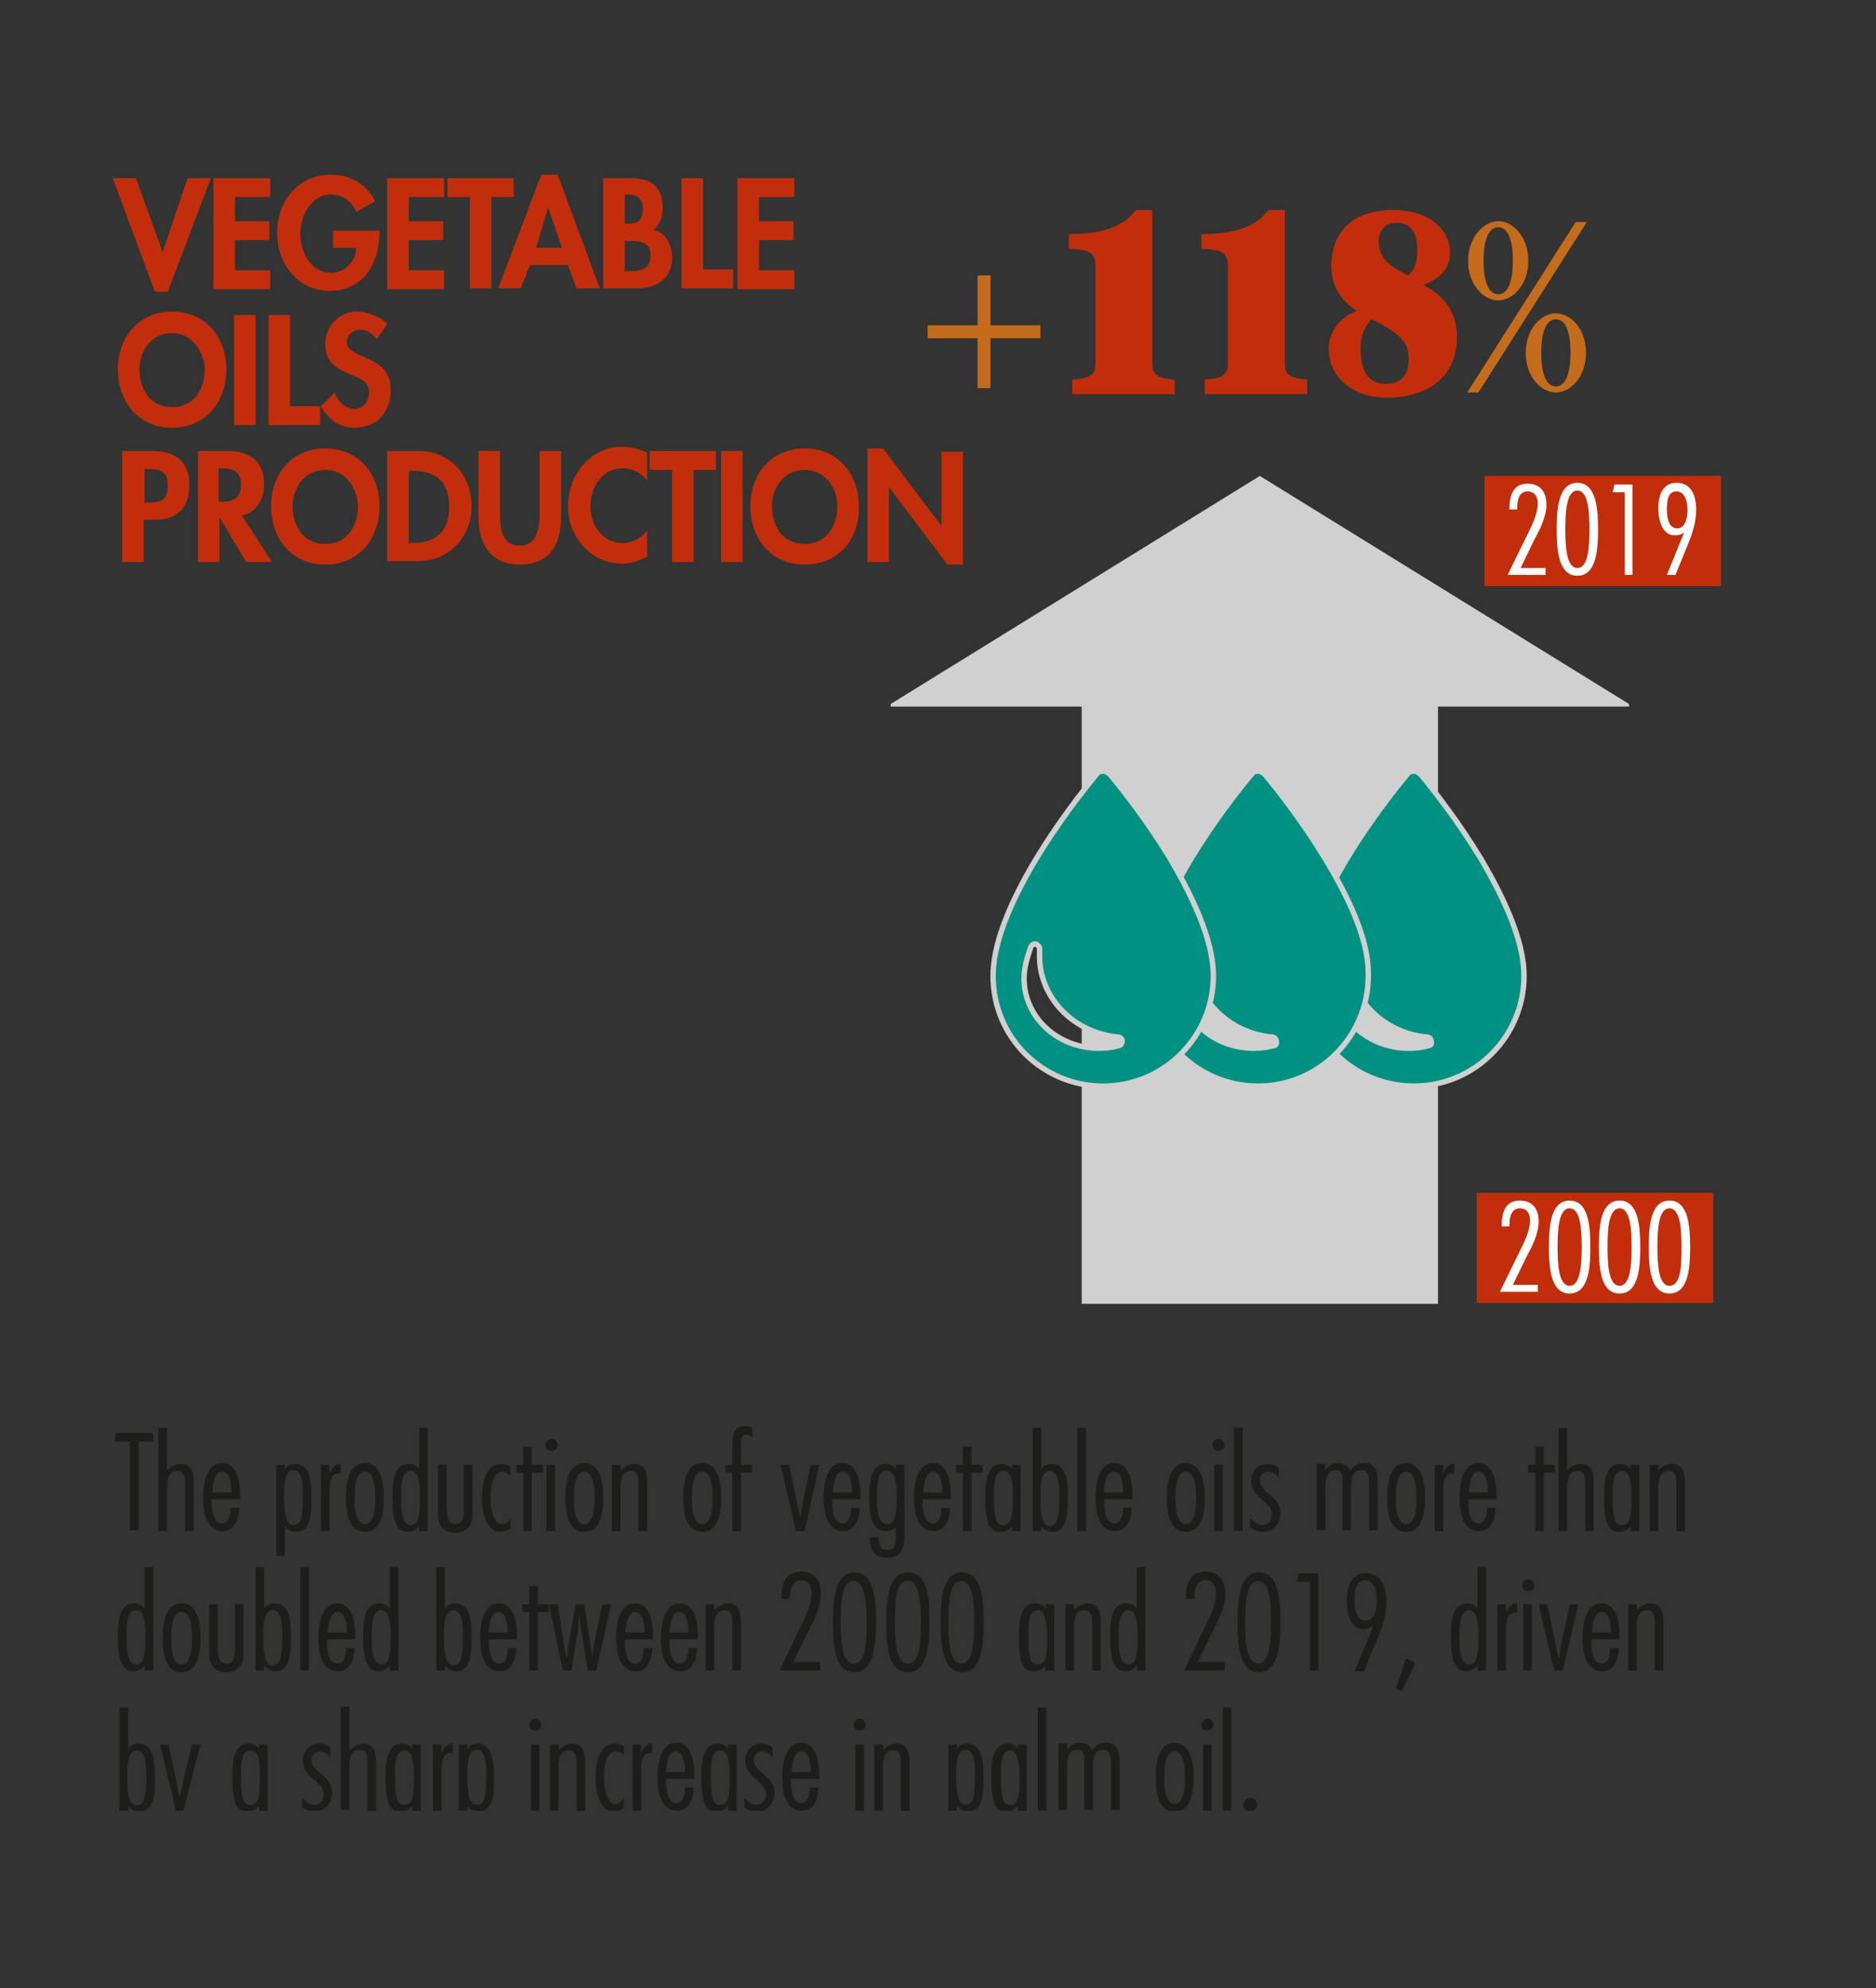 <?xml version="1.0" encoding="utf-8"?>
<!-- Generator: Adobe Illustrator 25.4.1, SVG Export Plug-In . SVG Version: 6.00 Build 0)  -->
<svg version="1.1" id="Layer_1" xmlns="http://www.w3.org/2000/svg" xmlns:xlink="http://www.w3.org/1999/xlink" x="0px" y="0px"
	 viewBox="0 0 218 231" style="enable-background:new 0 0 218 231;" xml:space="preserve">
<rect x="0" y="0" width="218" height="231" fill="#333333" stroke="none"/>
<style type="text/css">
	.st0{clip-path:url(#SVGID_00000117663979219491304070000015828897641472945843_);}
	.st1{fill:#C22E0C;}
	.st2{fill:#1D1D1B;}
	.st3{clip-path:url(#SVGID_00000014611101051027909250000007983353759990264248_);}
	.st4{fill:#C46B1C;}
	.st5{clip-path:url(#SVGID_00000118378217330928259460000006843690280689561771_);}
	.st6{fill:#D0D0D0;}
	.st7{clip-path:url(#SVGID_00000124147476025280761940000001267694847058205576_);fill:#009182;}
	
		.st8{clip-path:url(#SVGID_00000124147476025280761940000001267694847058205576_);fill:none;stroke:#D0D0D0;stroke-width:0.625;stroke-miterlimit:10;}
	.st9{fill:#FFFFFF;}
</style>
<g>
	<defs>
		<rect id="SVGID_1_" x="8.7" y="17.7" width="201.1" height="192.7"/>
	</defs>
	<clipPath id="SVGID_00000118369011871416322570000008530396407534706847_">
		<use xlink:href="#SVGID_1_"  style="overflow:visible;"/>
	</clipPath>
	<g style="clip-path:url(#SVGID_00000118369011871416322570000008530396407534706847_);">
		<path class="st1" d="M18.9,29.3L18.9,29.3l2.9-8.6h2.7l-5,13.2H18l-4.9-13.2h2.7L18.9,29.3z"/>
	</g>
	<g style="clip-path:url(#SVGID_00000118369011871416322570000008530396407534706847_);">
		<path class="st1" d="M27.3,22.9v2.8h4v2.2h-4v3.5h4.1v2.2h-6.6V20.7h6.6v2.2H27.3z"/>
		<path class="st1" d="M44.1,26.7V27c0,3.6-1.9,6.8-5.8,6.8c-3.7,0-6.1-3.2-6.1-6.7c0-3.7,2.4-6.8,6.3-6.8c2.2,0,4.1,1.1,5.1,3.1
			l-2.2,1.2c-0.5-1.2-1.6-2-2.9-2c-2.4,0-3.6,2.5-3.6,4.6s1.2,4.5,3.6,4.5c1.6,0,2.9-1.4,2.9-2.9h-2.7v-2H44.1z"/>
		<path class="st1" d="M47.5,22.9v2.8h4v2.2h-4v3.5h4.1v2.2H45V20.7h6.6v2.2H47.5z"/>
		<path class="st1" d="M57.1,33.5h-2.5V22.9H52v-2.2h7.7v2.2h-2.6V33.5z"/>
		<path class="st1" d="M61.6,30.8l-1.1,2.7h-2.6l5-13.2h1.9l4.9,13.2H67l-1-2.7H61.6z M63.7,24.1L63.7,24.1l-1.4,4.7h3L63.7,24.1z"
			/>
		<path class="st1" d="M70.1,20.7h3.1c2.4,0,3.8,0.9,3.8,3.5c0,0.9-0.3,2-1.1,2.5c1.5,0.3,2.2,1.8,2.2,3.2c0,2.5-1.8,3.6-4.1,3.6
			h-3.9V20.7z M72.6,26h0.3c1.2,0,1.8-0.4,1.8-1.7c0-1.3-0.7-1.7-1.8-1.7h-0.3V26z M72.6,31.5h0.5c1.3,0,2.5-0.2,2.5-1.8
			c0-1.7-1.4-1.7-2.6-1.7h-0.4V31.5z"/>
		<path class="st1" d="M81.7,31.3h3.5v2.2h-6V20.7h2.5V31.3z"/>
		<path class="st1" d="M88.2,22.9v2.8h4v2.2h-4v3.5h4.1v2.2h-6.6V20.7h6.6v2.2H88.2z"/>
	</g>
</g>
<g>
	<path class="st1" d="M20,49.7c-3.9,0-6.3-3-6.3-6.8c0-3.8,2.5-6.7,6.3-6.7s6.3,2.9,6.3,6.7C26.3,46.7,23.9,49.7,20,49.7z M20,38.7
		c-2.4,0-3.8,2.1-3.8,4.2c0,2,1,4.4,3.8,4.4c2.8,0,3.8-2.4,3.8-4.4C23.7,40.8,22.3,38.7,20,38.7z"/>
	<path class="st1" d="M29.7,49.4h-2.5V36.6h2.5V49.4z"/>
	<path class="st1" d="M33.7,47.2h3.5v2.2h-6V36.6h2.5V47.2z"/>
	<path class="st1" d="M43.8,39.4c-0.5-0.6-1.1-1.1-1.9-1.1c-0.8,0-1.6,0.6-1.6,1.4c0,2.2,5.1,1.3,5.1,5.6c0,2.6-1.6,4.4-4.2,4.4
		c-1.8,0-3.1-1-3.9-2.5l1.6-1.6c0.3,1,1.2,1.9,2.3,1.9c1,0,1.7-0.9,1.7-1.9c0-1.3-1.2-1.7-2.2-2.1c-1.7-0.7-2.9-1.5-2.9-3.5
		c0-2.1,1.6-3.8,3.7-3.8c1.1,0,2.7,0.6,3.5,1.4L43.8,39.4z"/>
</g>
<g>
	<path class="st1" d="M16.7,65.3h-2.5V52.4h3.4c2.7,0,4.4,1.1,4.4,4c0,2.7-1.5,4-4.1,4h-1.2V65.3z M16.7,58.4h0.5
		c1.5,0,2.3-0.3,2.3-2c0-1.7-1-1.9-2.3-1.9h-0.4V58.4z"/>
</g>
<g>
	<path class="st1" d="M31.6,65.3h-3l-3.1-5.2h0v5.2h-2.5V52.4h3.4c2.5,0,4.3,1.1,4.3,3.9c0,1.6-0.9,3.3-2.6,3.6L31.6,65.3z
		 M25.4,58.3h0.3c1.4,0,2.3-0.4,2.3-2c0-1.6-1-1.9-2.3-1.9h-0.3V58.3z"/>
	<path class="st1" d="M37.8,65.6c-3.9,0-6.3-3-6.3-6.8c0-3.8,2.5-6.7,6.3-6.7s6.3,2.9,6.3,6.7C44.1,62.6,41.7,65.6,37.8,65.6z
		 M37.8,54.6c-2.4,0-3.8,2.1-3.8,4.2c0,2,1,4.4,3.8,4.4c2.8,0,3.8-2.4,3.8-4.4C41.5,56.7,40.2,54.6,37.8,54.6z"/>
	<path class="st1" d="M45,52.4h3.6c3.7,0,6.2,2.8,6.2,6.4c0,3.6-2.6,6.4-6.2,6.4H45V52.4z M47.5,63.1h0.4c3.1,0,4.3-1.7,4.3-4.2
		c0-2.8-1.4-4.2-4.3-4.2h-0.4V63.1z"/>
	<path class="st1" d="M55.6,52.4h2.5v7.2c0,1.6,0.1,3.8,2.3,3.8c2.1,0,2.3-2.2,2.3-3.8v-7.2h2.5v7.7c0,3.1-1.3,5.5-4.8,5.5
		c-3.4,0-4.8-2.4-4.8-5.5V52.4z"/>
	<path class="st1" d="M75.2,55.8c-0.7-0.9-1.8-1.4-2.8-1.4c-2.4,0-3.8,2.2-3.8,4.4c0,2.2,1.4,4.3,3.8,4.3c1.1,0,2.1-0.6,2.8-1.4v3
		c-0.9,0.4-1.9,0.8-2.9,0.8c-3.6,0-6.3-3.1-6.3-6.7c0-3.6,2.6-6.9,6.3-6.9c1,0,2,0.3,2.9,0.7V55.8z"/>
	<path class="st1" d="M80.6,65.3h-2.5V54.6h-2.6v-2.2h7.7v2.2h-2.6V65.3z"/>
	<path class="st1" d="M86.3,65.3h-2.5V52.4h2.5V65.3z"/>
	<path class="st1" d="M93.5,65.6c-3.9,0-6.3-3-6.3-6.8c0-3.8,2.5-6.7,6.3-6.7s6.3,2.9,6.3,6.7C99.9,62.6,97.5,65.6,93.5,65.6z
		 M93.5,54.6c-2.4,0-3.8,2.1-3.8,4.2c0,2,1,4.4,3.8,4.4c2.8,0,3.8-2.4,3.8-4.4C97.3,56.7,95.9,54.6,93.5,54.6z"/>
	<path class="st1" d="M100.8,52.1h1.8l6.8,9h0v-8.6h2.5v13.1h-1.8l-6.8-9h0v8.7h-2.5V52.1z"/>
</g>
<g>
	<path class="st2" d="M17.8,167.5h-1.7v10.3h-1v-10.3h-1.7v-1h4.4V167.5z"/>
</g>
<g>
	<path class="st2" d="M19.5,170.8c0.4-0.4,0.9-0.7,1.5-0.7c1.4,0,1.5,1.2,1.5,2.3v5.5h-1v-5.3c0-1.2-0.1-1.7-0.9-1.7
		c-1.1,0-1.2,1.2-1.2,2v5h-1v-12h1V170.8z"/>
	<path class="st2" d="M24.6,174.2v0.2c0,0.8,0.1,2.6,1.2,2.6c0.9,0,1-1.2,1-1.8h1c0,1.2-0.5,2.7-1.9,2.7c-2,0-2.3-2.4-2.3-3.9
		c0-1.4,0.3-4,2.2-4c1.8,0,2.1,2.4,2.1,3.7v0.5H24.6z M26.9,173.4l0-0.1c0-0.7-0.1-2.3-1.1-2.3c-0.9,0-1.1,1.7-1.1,2.4H26.9z"/>
	<path class="st2" d="M33.1,170.7L33.1,170.7c0.3-0.4,0.7-0.6,1.2-0.6c1.8,0,1.9,2.3,1.9,3.9c0,1.7,0,4-1.8,4c-0.6,0-1-0.3-1.3-0.7
		h0v3.5h-1v-10.6h1V170.7z M35.2,173.9c0-1.2,0-3.1-1.1-3.1c-1,0-1.1,1.6-1.1,3c0,1.5,0.1,3.4,1.1,3.4
		C35,177.2,35.2,176.3,35.2,173.9z"/>
	<path class="st2" d="M38.3,171.2L38.3,171.2c0.2-0.5,0.7-1.2,1.3-1.1v1.1l-0.2,0c-1,0-1.1,1-1.1,2.2v4.5h-1v-7.7h1V171.2z"/>
	<path class="st2" d="M44.6,174c0,1.5-0.2,4-2.2,4s-2.2-2.5-2.2-4c0-1.4,0.2-4,2.2-4S44.6,172.6,44.6,174z M41.2,174
		c0,0.8,0,3.1,1.2,3.1s1.2-2.3,1.2-3.1c0-0.7,0-3-1.2-3S41.2,173.3,41.2,174z"/>
	<path class="st2" d="M48.7,177.3L48.7,177.3c-0.3,0.4-0.8,0.7-1.3,0.7c-1.6,0-1.8-2-1.8-4s0.2-3.9,1.9-3.9c0.5,0,0.9,0.2,1.2,0.6h0
		v-4.8h1v12h-1V177.3z M47.7,170.9c-1.1,0-1.1,1.9-1.1,3c0,0.7-0.1,3.3,1.1,3.3c1,0,1.1-1.3,1.1-3.3
		C48.8,172.1,48.6,170.9,47.7,170.9z"/>
	<path class="st2" d="M51.9,170.2v4.8c0,1.1,0.1,2.1,1,2.1c1,0,1-1,1-2.1v-4.8h1v5.7c0,1.3-0.6,2.2-2,2.2c-1.4,0-2-0.9-2-2.2v-5.7
		H51.9z"/>
	<path class="st2" d="M59.3,171.5c-0.2-0.3-0.6-0.5-0.9-0.5c-1.3,0-1.4,2.2-1.4,3.1c0,0.8,0.2,3,1.3,3c0.5,0,0.7-0.3,1-0.7h0v1.2
		c-0.3,0.2-0.7,0.4-1.1,0.4c-1.8,0-2.2-2.5-2.2-3.8c0-1.5,0.3-4.1,2.2-4.1c0.4,0,0.8,0.1,1.1,0.3V171.5z"/>
	<path class="st2" d="M63.1,171.1h-1.3v6.8h-1v-6.8H60v-0.9h0.8v-2.1h1v2.1h1.3V171.1z"/>
	<path class="st2" d="M64.1,168.6c-0.4,0-0.7-0.3-0.7-0.7c0-0.4,0.3-0.7,0.7-0.7c0.4,0,0.7,0.3,0.7,0.7
		C64.8,168.3,64.5,168.6,64.1,168.6z M64.5,177.9h-1v-7.7h1V177.9z"/>
	<path class="st2" d="M70.1,174c0,1.5-0.2,4-2.2,4s-2.2-2.5-2.2-4c0-1.4,0.2-4,2.2-4S70.1,172.6,70.1,174z M66.7,174
		c0,0.8,0,3.1,1.2,3.1s1.2-2.3,1.2-3.1c0-0.7,0-3-1.2-3S66.7,173.3,66.7,174z"/>
	<path class="st2" d="M72.2,170.8c0.4-0.4,0.9-0.7,1.5-0.7c1.4,0,1.5,1.3,1.5,2.3v5.5h-1v-5.4c0-0.9-0.1-1.6-0.9-1.6
		c-1.1,0-1.2,1.2-1.2,2v5h-1v-7.7h1V170.8z"/>
	<path class="st2" d="M83.8,174c0,1.5-0.2,4-2.2,4s-2.2-2.5-2.2-4c0-1.4,0.2-4,2.2-4S83.8,172.6,83.8,174z M80.4,174
		c0,0.8,0,3.1,1.2,3.1s1.2-2.3,1.2-3.1c0-0.7,0-3-1.2-3S80.4,173.3,80.4,174z"/>
	<path class="st2" d="M87.4,171.1h-1.3v6.8h-1v-6.8h-0.8v-0.9h0.8v-2.3c0-1.3,0.3-2.2,1.4-2.2c0.3,0,0.6,0,0.9,0.2v1.1
		c-0.2-0.2-0.4-0.3-0.7-0.3c-0.5,0-0.6,0.5-0.6,1.2v2.3h1.3V171.1z"/>
	<path class="st2" d="M93.5,177.9h-1l-1.8-7.7h1l1,4.8c0.1,0.5,0.2,1,0.3,1.4H93c0.1-0.5,0.1-1,0.2-1.4l1-4.8h1L93.5,177.9z"/>
	<path class="st2" d="M96.7,174.2v0.2c0,0.8,0.1,2.6,1.2,2.6c0.9,0,1-1.2,1-1.8h1c0,1.2-0.5,2.7-1.9,2.7c-2,0-2.3-2.4-2.3-3.9
		c0-1.4,0.3-4,2.2-4c1.8,0,2.1,2.4,2.1,3.7v0.5H96.7z M99,173.4l0-0.1c0-0.7-0.1-2.3-1.1-2.3c-0.9,0-1.1,1.7-1.1,2.4H99z"/>
	<path class="st2" d="M105.1,178.2c0,1.4-0.1,2.8-2,2.8c-1.4,0-2-0.8-2-2.1v-0.3h1v0.1c0,0.7,0.2,1.4,1,1.4c1.1,0,1-1,1-1.8v-0.9
		c-0.3,0.4-0.7,0.5-1.2,0.5c-1.9,0-1.9-2.7-1.9-4c0-1.3,0.1-3.8,1.9-3.8c0.5,0,1,0.2,1.2,0.6h0v-0.5h1V178.2z M103.1,177.1
		c1,0,1.1-1.5,1.1-3.2c0-1.4-0.1-3-1.2-3c-0.7,0-1.1,0.5-1.1,3.3C101.9,175,101.9,177.1,103.1,177.1z"/>
	<path class="st2" d="M107.2,174.2v0.2c0,0.8,0.1,2.6,1.2,2.6c0.9,0,1-1.2,1-1.8h1c0,1.2-0.5,2.7-1.9,2.7c-2,0-2.3-2.4-2.3-3.9
		c0-1.4,0.3-4,2.2-4c1.8,0,2.1,2.4,2.1,3.7v0.5H107.2z M109.5,173.4l0-0.1c0-0.7-0.1-2.3-1.1-2.3c-0.9,0-1.1,1.7-1.1,2.4H109.5z"/>
	<path class="st2" d="M114.2,171.1h-1.3v6.8h-1v-6.8h-0.8v-0.9h0.8v-2.1h1v2.1h1.3V171.1z"/>
	<path class="st2" d="M118.6,177.9h-1v-0.6h0c-0.3,0.4-0.7,0.7-1.3,0.7c-1.2,0-1.8-0.7-1.8-4c0-1.7,0.1-3.9,1.9-3.9
		c0.5,0,0.9,0.2,1.2,0.6h0v-0.5h1V177.9z M116.6,170.9c-1.1,0-1.1,1.7-1.1,3c0,3.2,0.5,3.3,1.1,3.3c0.9,0,1.1-0.9,1.1-3.3
		C117.7,172.2,117.6,170.9,116.6,170.9z"/>
	<path class="st2" d="M120,165.9h1v4.8h0c0.3-0.4,0.6-0.6,1.2-0.6c1.8,0,1.9,2.1,1.9,3.9c0,2-0.2,4-1.8,4c-0.6,0-1-0.3-1.3-0.7h0
		v0.6h-1V165.9z M123.1,173.9c0-1.8-0.2-3-1.1-3c-1.2,0-1.1,2.3-1.1,3c0,0.9-0.1,3.4,1.1,3.4C122.8,177.2,123.1,176.5,123.1,173.9z"
		/>
	<path class="st2" d="M126.2,177.9h-1v-12h1V177.9z"/>
	<path class="st2" d="M128.3,174.2v0.2c0,0.8,0.1,2.6,1.2,2.6c0.9,0,1-1.2,1-1.8h1c0,1.2-0.5,2.7-1.9,2.7c-2,0-2.3-2.4-2.3-3.9
		c0-1.4,0.3-4,2.2-4c1.8,0,2.1,2.4,2.1,3.7v0.5H128.3z M130.5,173.4l0-0.1c0-0.7-0.1-2.3-1.1-2.3c-0.9,0-1.1,1.7-1.1,2.4H130.5z"/>
	<path class="st2" d="M140,174c0,1.5-0.2,4-2.2,4c-2,0-2.2-2.5-2.2-4c0-1.4,0.2-4,2.2-4C139.8,170.1,140,172.6,140,174z M136.6,174
		c0,0.8,0,3.1,1.2,3.1s1.2-2.3,1.2-3.1c0-0.7,0-3-1.2-3S136.6,173.3,136.6,174z"/>
	<path class="st2" d="M141.6,168.6c-0.4,0-0.7-0.3-0.7-0.7c0-0.4,0.3-0.7,0.7-0.7c0.4,0,0.7,0.3,0.7,0.7
		C142.3,168.3,142,168.6,141.6,168.6z M142.1,177.9h-1v-7.7h1V177.9z"/>
	<path class="st2" d="M144.4,177.9h-1v-12h1V177.9z"/>
	<path class="st2" d="M148.7,171.8L148.7,171.8c-0.3-0.4-0.8-0.8-1.3-0.8c-0.6,0-1,0.4-1,1c0,0.7,0.6,1.2,1.2,1.7
		c0.6,0.5,1.2,1.1,1.2,2.1c0,1.2-0.8,2.2-2.1,2.2c-0.5,0-1-0.2-1.4-0.5v-1.1c0.4,0.4,0.8,0.8,1.4,0.8c0.7,0,1.1-0.5,1.1-1.2
		c0-0.8-0.6-1.3-1.2-1.8c-0.6-0.5-1.2-1.1-1.2-2.1c0-1.2,0.8-2,1.9-2c0.5,0,1,0.2,1.3,0.5V171.8z"/>
	<path class="st2" d="M154,170.8L154,170.8c0.4-0.5,0.9-0.8,1.5-0.8c0.6,0,1.2,0.3,1.4,0.9c0.4-0.6,0.9-0.9,1.6-0.9
		c1.4,0,1.6,1.1,1.6,2.3v5.5h-1v-5.5c0-0.7-0.1-1.5-0.9-1.5c-1.2,0-1.2,1.3-1.2,2.3v4.7h-1v-5.5c0-0.7,0-1.5-0.8-1.5
		c-1.2,0-1.2,1.5-1.2,2.4v4.6h-1v-7.7h1V170.8z"/>
	<path class="st2" d="M165.6,174c0,1.5-0.2,4-2.2,4c-2,0-2.2-2.5-2.2-4c0-1.4,0.2-4,2.2-4C165.4,170.1,165.6,172.6,165.6,174z
		 M162.2,174c0,0.8,0,3.1,1.2,3.1s1.2-2.3,1.2-3.1c0-0.7,0-3-1.2-3S162.2,173.3,162.2,174z"/>
	<path class="st2" d="M167.7,171.2L167.7,171.2c0.2-0.5,0.7-1.2,1.3-1.1v1.1l-0.2,0c-1,0-1.1,1-1.1,2.2v4.5h-1v-7.7h1V171.2z"/>
	<path class="st2" d="M170.6,174.2v0.2c0,0.8,0.1,2.6,1.2,2.6c0.9,0,1-1.2,1-1.8h1c0,1.2-0.5,2.7-1.9,2.7c-2,0-2.3-2.4-2.3-3.9
		c0-1.4,0.3-4,2.2-4c1.8,0,2.1,2.4,2.1,3.7v0.5H170.6z M172.9,173.4l0-0.1c0-0.7-0.1-2.3-1.1-2.3c-0.9,0-1.1,1.7-1.1,2.4H172.9z"/>
	<path class="st2" d="M180.7,171.1h-1.3v6.8h-1v-6.8h-0.8v-0.9h0.8v-2.1h1v2.1h1.3V171.1z"/>
	<path class="st2" d="M182.2,170.8c0.4-0.4,0.9-0.7,1.5-0.7c1.4,0,1.5,1.2,1.5,2.3v5.5h-1v-5.3c0-1.2-0.1-1.7-0.9-1.7
		c-1.1,0-1.2,1.2-1.2,2v5h-1v-12h1V170.8z"/>
	<path class="st2" d="M190.5,177.9h-1v-0.6h0c-0.3,0.4-0.7,0.7-1.3,0.7c-1.2,0-1.8-0.7-1.8-4c0-1.7,0.1-3.9,1.9-3.9
		c0.5,0,0.9,0.2,1.2,0.6h0v-0.5h1V177.9z M188.5,170.9c-1.1,0-1.1,1.7-1.1,3c0,3.2,0.5,3.3,1.1,3.3c0.9,0,1.1-0.9,1.1-3.3
		C189.6,172.2,189.4,170.9,188.5,170.9z"/>
	<path class="st2" d="M192.8,170.8c0.4-0.4,0.9-0.7,1.5-0.7c1.4,0,1.5,1.3,1.5,2.3v5.5h-1v-5.4c0-0.9-0.1-1.6-0.9-1.6
		c-1.1,0-1.2,1.2-1.2,2v5h-1v-7.7h1V170.8z"/>
</g>
<g>
	<path class="st2" d="M16.8,193.5L16.8,193.5c-0.3,0.4-0.8,0.7-1.3,0.7c-1.6,0-1.8-2-1.8-4s0.2-3.9,1.9-3.9c0.5,0,0.9,0.2,1.2,0.6h0
		v-4.8h1v12h-1V193.5z M15.8,187.1c-1.1,0-1.1,1.9-1.1,3c0,0.7-0.1,3.3,1.1,3.3c1,0,1.1-1.3,1.1-3.3
		C16.9,188.4,16.7,187.1,15.8,187.1z"/>
	<path class="st2" d="M23.3,190.3c0,1.5-0.2,4-2.2,4s-2.2-2.5-2.2-4c0-1.4,0.2-4,2.2-4S23.3,188.8,23.3,190.3z M19.9,190.3
		c0,0.8,0,3.1,1.2,3.1s1.2-2.3,1.2-3.1c0-0.7,0-3-1.2-3S19.9,189.5,19.9,190.3z"/>
	<path class="st2" d="M25.3,186.4v4.8c0,1.1,0.1,2.1,1,2.1c1,0,1-1,1-2.1v-4.8h1v5.7c0,1.3-0.6,2.2-2,2.2c-1.4,0-2-0.9-2-2.2v-5.7
		H25.3z"/>
	<path class="st2" d="M29.7,182.1h1v4.8h0c0.3-0.4,0.6-0.6,1.2-0.6c1.8,0,1.9,2.1,1.9,3.9c0,2-0.1,4-1.8,4c-0.6,0-1-0.3-1.3-0.7h0
		v0.6h-1V182.1z M32.8,190.1c0-1.8-0.2-3-1.1-3c-1.2,0-1.1,2.3-1.1,3c0,0.9-0.1,3.4,1.1,3.4C32.5,193.4,32.8,192.8,32.8,190.1z"/>
	<path class="st2" d="M35.9,194.1h-1v-12h1V194.1z"/>
	<path class="st2" d="M38,190.5v0.2c0,0.8,0.1,2.6,1.2,2.6c0.9,0,1-1.2,1-1.8h1c0,1.2-0.5,2.7-1.9,2.7c-2,0-2.3-2.4-2.3-3.9
		c0-1.4,0.3-4,2.2-4c1.8,0,2.1,2.4,2.1,3.7v0.5H38z M40.3,189.7l0-0.1c0-0.7-0.1-2.3-1.1-2.3c-0.9,0-1.1,1.7-1.1,2.4H40.3z"/>
	<path class="st2" d="M45.3,193.5L45.3,193.5c-0.3,0.4-0.8,0.7-1.3,0.7c-1.6,0-1.8-2-1.8-4s0.2-3.9,1.9-3.9c0.5,0,0.9,0.2,1.2,0.6h0
		v-4.8h1v12h-1V193.5z M44.3,187.1c-1.1,0-1.1,1.9-1.1,3c0,0.7-0.1,3.3,1.1,3.3c1,0,1.1-1.3,1.1-3.3
		C45.4,188.4,45.2,187.1,44.3,187.1z"/>
	<path class="st2" d="M50.7,182.1h1v4.8h0c0.3-0.4,0.6-0.6,1.2-0.6c1.8,0,1.9,2.1,1.9,3.9c0,2-0.1,4-1.8,4c-0.6,0-1-0.3-1.3-0.7h0
		v0.6h-1V182.1z M53.8,190.1c0-1.8-0.2-3-1.1-3c-1.2,0-1.1,2.3-1.1,3c0,0.9-0.1,3.4,1.1,3.4C53.5,193.4,53.8,192.8,53.8,190.1z"/>
	<path class="st2" d="M56.8,190.5v0.2c0,0.8,0.1,2.6,1.2,2.6c0.9,0,1-1.2,1-1.8h1c0,1.2-0.5,2.7-1.9,2.7c-2,0-2.3-2.4-2.3-3.9
		c0-1.4,0.3-4,2.2-4c1.8,0,2.1,2.4,2.1,3.7v0.5H56.8z M59,189.7l0-0.1c0-0.7-0.1-2.3-1.1-2.3c-0.9,0-1.1,1.7-1.1,2.4H59z"/>
	<path class="st2" d="M63.8,187.3h-1.3v6.8h-1v-6.8h-0.8v-0.9h0.8v-2.1h1v2.1h1.3V187.3z"/>
	<path class="st2" d="M69.3,194.1h-1l-0.9-5.6c0-0.3,0-0.6-0.1-0.8h0c0,0.5-0.1,0.9-0.1,1.4l-0.8,5h-1l-1.6-7.7h1l0.7,4.5
		c0.1,0.6,0.2,1.2,0.3,1.7h0.1c0.1-0.6,0.1-1.2,0.2-1.7l0.8-4.5h1l0.8,5.3c0,0.3,0.1,0.6,0.1,1h0c0.1-0.5,0.1-1,0.2-1.5l1-4.8h1
		L69.3,194.1z"/>
	<path class="st2" d="M72.6,190.5v0.2c0,0.8,0.1,2.6,1.2,2.6c0.9,0,1-1.2,1-1.8h1c0,1.2-0.5,2.7-1.9,2.7c-2,0-2.3-2.4-2.3-3.9
		c0-1.4,0.3-4,2.2-4c1.8,0,2.1,2.4,2.1,3.7v0.5H72.6z M74.9,189.7l0-0.1c0-0.7-0.1-2.3-1.1-2.3c-0.9,0-1.1,1.7-1.1,2.4H74.9z"/>
	<path class="st2" d="M77.8,190.5v0.2c0,0.8,0.1,2.6,1.2,2.6c0.9,0,1-1.2,1-1.8h1c0,1.2-0.5,2.7-1.9,2.7c-2,0-2.3-2.4-2.3-3.9
		c0-1.4,0.3-4,2.2-4c1.8,0,2.1,2.4,2.1,3.7v0.5H77.8z M80,189.7l0-0.1c0-0.7-0.1-2.3-1.1-2.3c-0.9,0-1.1,1.7-1.1,2.4H80z"/>
	<path class="st2" d="M83.1,187c0.4-0.4,0.9-0.7,1.5-0.7c1.4,0,1.5,1.3,1.5,2.3v5.5h-1v-5.4c0-0.9-0.1-1.6-0.9-1.6
		c-1.1,0-1.2,1.2-1.2,2v5h-1v-7.7h1V187z"/>
	<path class="st2" d="M95.2,194.1h-4.6l2.2-4.6c0.6-1.3,1.5-2.9,1.5-4.3c0-0.8-0.3-1.6-1.2-1.6c-1.1,0-1.3,1.2-1.3,2v0.2h-1
		c0-1.5,0.3-3.2,2.3-3.2c1.6,0,2.3,1.1,2.3,2.6c0,1.6-0.9,3.2-1.6,4.6l-1.6,3.3h3.1V194.1z"/>
	<path class="st2" d="M101.8,188.5c0,2.2-0.1,5.8-2.5,5.8c-2.5,0-2.5-3.6-2.5-5.8c0-2.2,0.1-5.8,2.5-5.8
		C101.7,182.7,101.8,186.2,101.8,188.5z M97.7,188.5c0,2,0.1,4.8,1.5,4.8c1.5,0,1.5-2.8,1.5-4.8c0-2-0.1-4.8-1.5-4.8
		C97.8,183.6,97.7,186.4,97.7,188.5z"/>
	<path class="st2" d="M108,188.5c0,2.2-0.1,5.8-2.5,5.8c-2.5,0-2.5-3.6-2.5-5.8c0-2.2,0.1-5.8,2.5-5.8
		C108,182.7,108,186.2,108,188.5z M104,188.5c0,2,0.1,4.8,1.5,4.8c1.5,0,1.5-2.8,1.5-4.8c0-2-0.1-4.8-1.5-4.8
		C104,183.6,104,186.4,104,188.5z"/>
	<path class="st2" d="M114.3,188.5c0,2.2-0.1,5.8-2.5,5.8s-2.5-3.6-2.5-5.8c0-2.2,0.1-5.8,2.5-5.8S114.3,186.2,114.3,188.5z
		 M110.2,188.5c0,2,0.1,4.8,1.5,4.8s1.5-2.8,1.5-4.8c0-2-0.1-4.8-1.5-4.8S110.2,186.4,110.2,188.5z"/>
	<path class="st2" d="M122.5,194.1h-1v-0.6h0c-0.3,0.4-0.7,0.7-1.3,0.7c-1.2,0-1.8-0.7-1.8-4c0-1.7,0.1-3.9,1.9-3.9
		c0.5,0,0.9,0.2,1.2,0.6h0v-0.5h1V194.1z M120.6,187.1c-1.1,0-1.1,1.7-1.1,3c0,3.2,0.5,3.3,1.1,3.3c0.9,0,1.1-0.9,1.1-3.3
		C121.6,188.5,121.5,187.1,120.6,187.1z"/>
	<path class="st2" d="M124.9,187c0.4-0.4,0.9-0.7,1.5-0.7c1.4,0,1.5,1.3,1.5,2.3v5.5h-1v-5.4c0-0.9-0.1-1.6-0.9-1.6
		c-1.1,0-1.2,1.2-1.2,2v5h-1v-7.7h1V187z"/>
	<path class="st2" d="M132.1,193.5L132.1,193.5c-0.3,0.4-0.8,0.7-1.3,0.7c-1.6,0-1.8-2-1.8-4s0.2-3.9,1.9-3.9c0.5,0,0.9,0.2,1.2,0.6
		h0v-4.8h1v12h-1V193.5z M131.1,187.1c-1.1,0-1.1,1.9-1.1,3c0,0.7-0.1,3.3,1.1,3.3c1,0,1.1-1.3,1.1-3.3
		C132.2,188.4,132,187.1,131.1,187.1z"/>
	<path class="st2" d="M142.2,194.1h-4.6l2.2-4.6c0.6-1.3,1.5-2.9,1.5-4.3c0-0.8-0.3-1.6-1.2-1.6c-1.1,0-1.3,1.2-1.3,2v0.2h-1
		c0-1.5,0.3-3.2,2.3-3.2c1.6,0,2.3,1.1,2.3,2.6c0,1.6-0.9,3.2-1.6,4.6l-1.6,3.3h3.1V194.1z"/>
	<path class="st2" d="M148.8,188.5c0,2.2-0.1,5.8-2.5,5.8s-2.5-3.6-2.5-5.8c0-2.2,0.1-5.8,2.5-5.8S148.8,186.2,148.8,188.5z
		 M144.7,188.5c0,2,0.1,4.8,1.5,4.8s1.5-2.8,1.5-4.8c0-2-0.1-4.8-1.5-4.8S144.7,186.4,144.7,188.5z"/>
	<path class="st2" d="M153.2,194.1h-1v-10.3h-1.5l0.2-1h2.3V194.1z"/>
	<path class="st2" d="M159.6,188.9L159.6,188.9c-0.4,0.2-0.7,0.4-1.1,0.4c-1.9,0-2-2.5-2-3.3c0-2.3,1-3.2,2.2-3.2
		c1.9,0,2.4,1.7,2.4,3.3c0,1.5-0.4,2.9-1,4.2l-1.6,3.9h-1.1L159.6,188.9z M157.4,186c0,0.9,0.2,2.3,1.3,2.3c1.1,0,1.3-1.5,1.3-2.3
		c0-0.9-0.2-2.4-1.4-2.4S157.4,185.2,157.4,186z"/>
	<path class="st2" d="M162.9,196.5l-0.7-0.3l1.2-3.5l1.1,0.5L162.9,196.5z"/>
	<path class="st2" d="M171.7,193.5L171.7,193.5c-0.3,0.4-0.8,0.7-1.3,0.7c-1.6,0-1.8-2-1.8-4s0.2-3.9,1.9-3.9c0.5,0,0.9,0.2,1.2,0.6
		h0v-4.8h1v12h-1V193.5z M170.7,187.1c-1.1,0-1.1,1.9-1.1,3c0,0.7-0.1,3.3,1.1,3.3c1,0,1.1-1.3,1.1-3.3
		C171.8,188.4,171.6,187.1,170.7,187.1z"/>
	<path class="st2" d="M175,187.4L175,187.4c0.2-0.5,0.7-1.2,1.3-1.1v1.1l-0.2,0c-1,0-1.1,1-1.1,2.2v4.5h-1v-7.7h1V187.4z"/>
	<path class="st2" d="M177.6,184.9c-0.4,0-0.7-0.3-0.7-0.7c0-0.4,0.3-0.7,0.7-0.7c0.4,0,0.7,0.3,0.7,0.7
		C178.3,184.6,178,184.9,177.6,184.9z M178,194.1h-1v-7.7h1V194.1z"/>
	<path class="st2" d="M181.6,194.1h-1l-1.8-7.7h1l1,4.8c0.1,0.5,0.2,1,0.3,1.4h0.1c0.1-0.5,0.1-1,0.2-1.4l1-4.8h1L181.6,194.1z"/>
	<path class="st2" d="M184.9,190.5v0.2c0,0.8,0.1,2.6,1.2,2.6c0.9,0,1-1.2,1-1.8h1c0,1.2-0.5,2.7-1.9,2.7c-2,0-2.3-2.4-2.3-3.9
		c0-1.4,0.3-4,2.2-4c1.8,0,2.1,2.4,2.1,3.7v0.5H184.9z M187.2,189.7l0-0.1c0-0.7-0.1-2.3-1.1-2.3c-0.9,0-1.1,1.7-1.1,2.4H187.2z"/>
	<path class="st2" d="M190.3,187c0.4-0.4,0.9-0.7,1.5-0.7c1.4,0,1.5,1.3,1.5,2.3v5.5h-1v-5.4c0-0.9-0.1-1.6-0.9-1.6
		c-1.1,0-1.2,1.2-1.2,2v5h-1v-7.7h1V187z"/>
</g>
<g>
	<defs>
		<rect id="SVGID_00000136383088052798847020000011518279365614379407_" x="8.7" y="17.7" width="201.1" height="192.7"/>
	</defs>
	<clipPath id="SVGID_00000053505330052314931270000005544596113890573967_">
		<use xlink:href="#SVGID_00000136383088052798847020000011518279365614379407_"  style="overflow:visible;"/>
	</clipPath>
	<g style="clip-path:url(#SVGID_00000053505330052314931270000005544596113890573967_);">
		<path class="st2" d="M13.9,198.4h1v4.8h0c0.3-0.4,0.6-0.6,1.2-0.6c1.8,0,1.9,2.1,1.9,3.9c0,2-0.1,4-1.8,4c-0.6,0-1-0.3-1.3-0.7h0
			v0.6h-1V198.4z M17,206.4c0-1.8-0.2-3-1.1-3c-1.2,0-1.1,2.3-1.1,3c0,0.9-0.1,3.4,1.1,3.4C16.7,209.7,17,209,17,206.4z"/>
		<path class="st2" d="M20.6,213.3h-1l0.8-3.1l-1.8-7.5h1l1.3,6.2h0c0.1-0.7,0.3-1.3,0.4-2l1-4.2h1L20.6,213.3z"/>
		<path class="st2" d="M31.1,210.4h-1v-0.6h0c-0.3,0.4-0.7,0.7-1.3,0.7c-1.2,0-1.8-0.7-1.8-4c0-1.7,0.1-3.9,1.9-3.9
			c0.5,0,0.9,0.2,1.2,0.6h0v-0.5h1V210.4z M29.1,203.4c-1.1,0-1.1,1.7-1.1,3c0,3.2,0.5,3.3,1.1,3.3c0.9,0,1.1-0.9,1.1-3.3
			C30.2,204.7,30.1,203.4,29.1,203.4z"/>
		<path class="st2" d="M38.5,204.3L38.5,204.3c-0.3-0.4-0.8-0.8-1.3-0.8c-0.6,0-1,0.4-1,1c0,0.7,0.6,1.2,1.2,1.7
			c0.6,0.5,1.2,1.1,1.2,2.1c0,1.2-0.8,2.2-2.1,2.2c-0.5,0-1-0.2-1.4-0.5v-1.1c0.4,0.4,0.8,0.8,1.4,0.8c0.7,0,1.1-0.5,1.1-1.2
			c0-0.8-0.6-1.3-1.2-1.8c-0.6-0.5-1.2-1.1-1.2-2.1c0-1.2,0.8-2,1.9-2c0.5,0,1,0.2,1.3,0.5V204.3z"/>
		<path class="st2" d="M40.7,203.3c0.4-0.4,0.9-0.7,1.5-0.7c1.4,0,1.5,1.2,1.5,2.3v5.5h-1V205c0-1.2-0.1-1.7-0.9-1.7
			c-1.1,0-1.2,1.2-1.2,2v5h-1v-12h1V203.3z"/>
		<path class="st2" d="M48.9,210.4h-1v-0.6h0c-0.3,0.4-0.7,0.7-1.3,0.7c-1.2,0-1.8-0.7-1.8-4c0-1.7,0.1-3.9,1.9-3.9
			c0.5,0,0.9,0.2,1.2,0.6h0v-0.5h1V210.4z M47,203.4c-1.1,0-1.1,1.7-1.1,3c0,3.2,0.5,3.3,1.1,3.3c0.9,0,1.1-0.9,1.1-3.3
			C48.1,204.7,47.9,203.4,47,203.4z"/>
		<path class="st2" d="M51.3,203.7L51.3,203.7c0.2-0.5,0.7-1.2,1.3-1.1v1.1l-0.2,0c-1,0-1.1,1-1.1,2.2v4.5h-1v-7.7h1V203.7z"/>
		<path class="st2" d="M54.3,203.2L54.3,203.2c0.3-0.4,0.7-0.6,1.2-0.6c1.8,0,1.9,2.3,1.9,3.9c0,1.7,0,4-1.8,4c-0.6,0-1-0.3-1.3-0.7
			h0v3.5h-1v-10.6h1V203.2z M56.5,206.4c0-1.2,0-3.1-1.1-3.1c-1,0-1.1,1.6-1.1,3c0,1.5,0.1,3.4,1.1,3.4
			C56.3,209.7,56.5,208.8,56.5,206.4z"/>
		<path class="st2" d="M62.2,201.1c-0.4,0-0.7-0.3-0.7-0.7c0-0.4,0.3-0.7,0.7-0.7c0.4,0,0.7,0.3,0.7,0.7
			C62.9,200.8,62.6,201.1,62.2,201.1z M62.7,210.4h-1v-7.7h1V210.4z"/>
		<path class="st2" d="M65,203.3c0.4-0.4,0.9-0.7,1.5-0.7c1.4,0,1.5,1.3,1.5,2.3v5.5h-1V205c0-0.9-0.1-1.6-0.9-1.6
			c-1.1,0-1.2,1.2-1.2,2v5h-1v-7.7h1V203.3z"/>
		<path class="st2" d="M72.5,204c-0.2-0.3-0.6-0.5-0.9-0.5c-1.3,0-1.4,2.2-1.4,3.1c0,0.8,0.2,3,1.3,3c0.5,0,0.7-0.3,1-0.7h0v1.2
			c-0.3,0.2-0.7,0.4-1.1,0.4c-1.8,0-2.2-2.5-2.2-3.8c0-1.5,0.3-4.1,2.2-4.1c0.4,0,0.8,0.1,1.1,0.3V204z"/>
		<path class="st2" d="M74.5,203.7L74.5,203.7c0.2-0.5,0.7-1.2,1.3-1.1v1.1l-0.2,0c-1,0-1.1,1-1.1,2.2v4.5h-1v-7.7h1V203.7z"/>
		<path class="st2" d="M77.4,206.7v0.2c0,0.8,0.1,2.6,1.2,2.6c0.9,0,1-1.2,1-1.8h1c0,1.2-0.5,2.7-1.9,2.7c-2,0-2.3-2.4-2.3-3.9
			c0-1.4,0.3-4,2.2-4c1.8,0,2.1,2.4,2.1,3.7v0.5H77.4z M79.6,205.9l0-0.1c0-0.7-0.1-2.3-1.1-2.3c-0.9,0-1.1,1.7-1.1,2.4H79.6z"/>
		<path class="st2" d="M85.6,210.4h-1v-0.6h0c-0.3,0.4-0.7,0.7-1.3,0.7c-1.2,0-1.8-0.7-1.8-4c0-1.7,0.1-3.9,1.9-3.9
			c0.5,0,0.9,0.2,1.2,0.6h0v-0.5h1V210.4z M83.7,203.4c-1.1,0-1.1,1.7-1.1,3c0,3.2,0.5,3.3,1.1,3.3c0.9,0,1.1-0.9,1.1-3.3
			C84.8,204.7,84.6,203.4,83.7,203.4z"/>
		<path class="st2" d="M89.9,204.3L89.9,204.3c-0.3-0.4-0.8-0.8-1.3-0.8c-0.6,0-1,0.4-1,1c0,0.7,0.6,1.2,1.2,1.7
			c0.6,0.5,1.2,1.1,1.2,2.1c0,1.2-0.8,2.2-2.1,2.2c-0.5,0-1-0.2-1.4-0.5v-1.1c0.4,0.4,0.8,0.8,1.4,0.8c0.7,0,1.1-0.5,1.1-1.2
			c0-0.8-0.6-1.3-1.2-1.8c-0.6-0.5-1.2-1.1-1.2-2.1c0-1.2,0.8-2,1.9-2c0.5,0,1,0.2,1.3,0.5V204.3z"/>
		<path class="st2" d="M91.9,206.7v0.2c0,0.8,0.1,2.6,1.2,2.6c0.9,0,1-1.2,1-1.8h1c0,1.2-0.5,2.7-1.9,2.7c-2,0-2.3-2.4-2.3-3.9
			c0-1.4,0.3-4,2.2-4c1.8,0,2.1,2.4,2.1,3.7v0.5H91.9z M94.2,205.9l0-0.1c0-0.7-0.1-2.3-1.1-2.3c-0.9,0-1.1,1.7-1.1,2.4H94.2z"/>
		<path class="st2" d="M99.9,201.1c-0.4,0-0.7-0.3-0.7-0.7c0-0.4,0.3-0.7,0.7-0.7c0.4,0,0.7,0.3,0.7,0.7
			C100.6,200.8,100.3,201.1,99.9,201.1z M100.4,210.4h-1v-7.7h1V210.4z"/>
		<path class="st2" d="M102.7,203.3c0.4-0.4,0.9-0.7,1.5-0.7c1.4,0,1.5,1.3,1.5,2.3v5.5h-1V205c0-0.9-0.1-1.6-0.9-1.6
			c-1.1,0-1.2,1.2-1.2,2v5h-1v-7.7h1V203.3z"/>
		<path class="st2" d="M111.2,203.2L111.2,203.2c0.3-0.4,0.7-0.6,1.2-0.6c1.8,0,1.9,2.3,1.9,3.9c0,1.7,0,4-1.8,4
			c-0.6,0-1-0.3-1.3-0.7h0v3.5h-1v-10.6h1V203.2z M113.3,206.4c0-1.2,0-3.1-1.1-3.1c-1,0-1.1,1.6-1.1,3c0,1.5,0.1,3.4,1.1,3.4
			C113.1,209.7,113.3,208.8,113.3,206.4z"/>
		<path class="st2" d="M119.3,210.4h-1v-0.6h0c-0.3,0.4-0.7,0.7-1.3,0.7c-1.2,0-1.8-0.7-1.8-4c0-1.7,0.1-3.9,1.9-3.9
			c0.5,0,0.9,0.2,1.2,0.6h0v-0.5h1V210.4z M117.4,203.4c-1.1,0-1.1,1.7-1.1,3c0,3.2,0.5,3.3,1.1,3.3c0.9,0,1.1-0.9,1.1-3.3
			C118.4,204.7,118.3,203.4,117.4,203.4z"/>
		<path class="st2" d="M121.6,210.4h-1v-12h1V210.4z"/>
		<path class="st2" d="M124,203.3L124,203.3c0.4-0.5,0.9-0.8,1.5-0.8c0.6,0,1.2,0.3,1.4,0.9c0.4-0.6,0.9-0.9,1.6-0.9
			c1.4,0,1.6,1.1,1.6,2.3v5.5h-1v-5.5c0-0.7-0.1-1.5-0.9-1.5c-1.2,0-1.2,1.3-1.2,2.3v4.7h-1v-5.5c0-0.7,0-1.5-0.8-1.5
			c-1.2,0-1.2,1.5-1.2,2.4v4.6h-1v-7.7h1V203.3z"/>
		<path class="st2" d="M138.7,206.5c0,1.5-0.2,4-2.2,4c-2,0-2.2-2.5-2.2-4c0-1.4,0.2-4,2.2-4C138.5,202.6,138.7,205.1,138.7,206.5z
			 M135.3,206.5c0,0.8,0,3.1,1.2,3.1s1.2-2.3,1.2-3.1c0-0.7,0-3-1.2-3S135.3,205.8,135.3,206.5z"/>
		<path class="st2" d="M140.3,201.1c-0.4,0-0.7-0.3-0.7-0.7c0-0.4,0.3-0.7,0.7-0.7c0.4,0,0.7,0.3,0.7,0.7
			C141,200.8,140.7,201.1,140.3,201.1z M140.8,210.4h-1v-7.7h1V210.4z"/>
		<path class="st2" d="M143.1,210.4h-1v-12h1V210.4z"/>
		<path class="st2" d="M146.1,209.7c0,0.4-0.3,0.8-0.8,0.8s-0.8-0.3-0.8-0.8c0-0.4,0.3-0.8,0.8-0.8S146.1,209.3,146.1,209.7z"/>
	</g>
</g>
<g>
	<path class="st4" d="M113.6,32h1.5v5.8h5.8v1.5h-5.8v5.8h-1.5v-5.8h-5.8v-1.5h5.8V32z"/>
</g>
<g>
	<defs>
		<rect id="SVGID_00000120520255186609512990000008681699687273822348_" x="8.7" y="17.7" width="201.1" height="192.7"/>
	</defs>
	<clipPath id="SVGID_00000038379965548266986900000010342070616335385490_">
		<use xlink:href="#SVGID_00000120520255186609512990000008681699687273822348_"  style="overflow:visible;"/>
	</clipPath>
	<g style="clip-path:url(#SVGID_00000038379965548266986900000010342070616335385490_);">
		<path class="st1" d="M133.9,24.4v17.9c0,1.1,0.5,1.7,2.6,1.8v1.7h-11.9v-1.7c2.2-0.1,2.7-0.7,2.7-1.8V31.1c0-1.6-0.4-2.1-3.1-2.2
			v-1.7c2.8,0,6-0.4,7.8-2.8H133.9z"/>
		<path class="st1" d="M149.3,24.4v17.9c0,1.1,0.5,1.7,2.6,1.8v1.7h-11.9v-1.7c2.2-0.1,2.7-0.7,2.7-1.8V31.1c0-1.6-0.4-2.1-3.1-2.2
			v-1.7c2.8,0,6-0.4,7.8-2.8H149.3z"/>
		<path class="st1" d="M157.7,36.1c-1.7-1-3-2.8-3-5.1c0-4.2,2.6-6.6,7.2-6.6c4.3,0,6.6,2.4,6.6,4.9c0,2.1-1.3,3.1-3.1,3.8
			c2.5,1.3,3.9,3.2,3.9,6.1c0,4.6-3.4,7-8.2,7c-3.8,0-6.7-2.3-6.7-5.7C154.4,38.5,155.8,36.8,157.7,36.1z M159.4,37.1
			c-0.7,0.6-1.3,1.9-1.3,3.3c0,3.1,1.1,4.2,3,4.2c1.7,0,2.6-1,2.6-2.9C163.7,39.8,162.8,38.8,159.4,37.1z M163.6,32
			c0.8-0.6,1.1-1.6,1.1-2.9c0-2.4-1-3.2-2.4-3.2c-1.2,0-2.1,0.7-2.1,2.2C160.3,29.8,161,30.7,163.6,32z"/>
	</g>
</g>
<g>
	<path class="st4" d="M170.5,45.6l12.6-19.8h1.3l-12.6,19.8H170.5z M174.1,25.7c1.7,0,3.5,1.8,3.5,4.6c0,2.8-1.8,4.6-3.5,4.6
		c-1.7,0-3.5-1.8-3.5-4.6C170.6,27.6,172.4,25.7,174.1,25.7z M174.1,34.2c1,0,1.7-1.2,1.7-3.9s-0.7-3.9-1.7-3.9
		c-1,0-1.7,1.2-1.7,3.9S173.1,34.2,174.1,34.2z M180.8,36.4c1.7,0,3.5,1.8,3.5,4.6c0,2.8-1.8,4.6-3.5,4.6s-3.5-1.8-3.5-4.6
		C177.3,38.2,179.1,36.4,180.8,36.4z M180.8,44.9c1,0,1.7-1.2,1.7-3.9c0-2.7-0.7-3.9-1.7-3.9s-1.7,1.2-1.7,3.9
		C179.1,43.7,179.8,44.9,180.8,44.9z"/>
</g>
<rect x="125.7" y="76.2" class="st6" width="41.4" height="75.3"/>
<polygon class="st6" points="189.3,81.8 146.4,55.3 103.5,81.8 103.5,82.1 189.3,82.1 "/>
<g>
	<defs>
		<rect id="SVGID_00000009577945056611698520000006962663234374697388_" x="8.7" y="17.7" width="201.1" height="192.7"/>
	</defs>
	<clipPath id="SVGID_00000113324889718486599050000007739520728829786547_">
		<use xlink:href="#SVGID_00000009577945056611698520000006962663234374697388_"  style="overflow:visible;"/>
	</clipPath>
	<path style="clip-path:url(#SVGID_00000113324889718486599050000007739520728829786547_);fill:#009182;" d="M166,121.5
		c-0.7,0.2-1.5,0.3-2.3,0.3c-4.8,0-8.7-3.6-8.7-8.1c0-1.1,0.3-2.3,0.8-3.7c0.1-0.2,0.4-0.4,0.6-0.3s0.4,0.3,0.4,0.5
		c0,0.3-0.1,0.6-0.1,0.9c0,4.8,3.9,8.9,9.1,9.4c0.3,0,0.5,0.2,0.5,0.5C166.4,121.2,166.3,121.5,166,121.5 M172.1,99.8
		c-2.6-4.3-5.5-8-7-9.8c-0.2-0.2-0.5-0.4-0.8-0.4c-0.3,0-0.6,0.1-0.8,0.4c-1.5,1.8-4.4,5.5-7,9.8c-3.3,5.5-5,10.1-5,13.6
		c0,7.1,5.7,12.8,12.8,12.8c7.1,0,12.8-5.8,12.8-12.8C177.1,109.9,175.4,105.4,172.1,99.8"/>
	
		<path style="clip-path:url(#SVGID_00000113324889718486599050000007739520728829786547_);fill:none;stroke:#D0D0D0;stroke-width:0.625;stroke-miterlimit:10;" d="
		M166,121.5c-0.7,0.2-1.5,0.3-2.3,0.3c-4.8,0-8.7-3.6-8.7-8.1c0-1.1,0.3-2.3,0.8-3.7c0.1-0.2,0.4-0.4,0.6-0.3s0.4,0.3,0.4,0.5
		c0,0.3-0.1,0.6-0.1,0.9c0,4.8,3.9,8.9,9.1,9.4c0.3,0,0.5,0.2,0.5,0.5C166.4,121.2,166.3,121.5,166,121.5z M172.1,99.8
		c-2.6-4.3-5.5-8-7-9.8c-0.2-0.2-0.5-0.4-0.8-0.4c-0.3,0-0.6,0.1-0.8,0.4c-1.5,1.8-4.4,5.5-7,9.8c-3.3,5.5-5,10.1-5,13.6
		c0,7.1,5.7,12.8,12.8,12.8c7.1,0,12.8-5.8,12.8-12.8C177.1,109.9,175.4,105.4,172.1,99.8z"/>
	<path style="clip-path:url(#SVGID_00000113324889718486599050000007739520728829786547_);fill:#009182;" d="M148,121.5
		c-0.7,0.2-1.5,0.3-2.3,0.3c-4.8,0-8.7-3.6-8.7-8.1c0-1.1,0.3-2.3,0.8-3.7c0.1-0.2,0.4-0.4,0.6-0.3s0.4,0.3,0.4,0.5
		c0,0.3-0.1,0.6-0.1,0.9c0,4.8,3.9,8.9,9.1,9.4c0.3,0,0.5,0.2,0.5,0.5C148.4,121.2,148.3,121.5,148,121.5 M154,99.8
		c-2.6-4.3-5.5-8-7-9.8c-0.2-0.2-0.5-0.4-0.8-0.4c-0.3,0-0.6,0.1-0.8,0.4c-1.5,1.8-4.4,5.5-7,9.8c-3.3,5.5-5,10.1-5,13.6
		c0,7.1,5.7,12.8,12.8,12.8c7.1,0,12.8-5.8,12.8-12.8C159.1,109.9,157.4,105.4,154,99.8"/>
	
		<path style="clip-path:url(#SVGID_00000113324889718486599050000007739520728829786547_);fill:none;stroke:#D0D0D0;stroke-width:0.625;stroke-miterlimit:10;" d="
		M148,121.5c-0.7,0.2-1.5,0.3-2.3,0.3c-4.8,0-8.7-3.6-8.7-8.1c0-1.1,0.3-2.3,0.8-3.7c0.1-0.2,0.4-0.4,0.6-0.3s0.4,0.3,0.4,0.5
		c0,0.3-0.1,0.6-0.1,0.9c0,4.8,3.9,8.9,9.1,9.4c0.3,0,0.5,0.2,0.5,0.5C148.4,121.2,148.3,121.5,148,121.5z M154,99.8
		c-2.6-4.3-5.5-8-7-9.8c-0.2-0.2-0.5-0.4-0.8-0.4c-0.3,0-0.6,0.1-0.8,0.4c-1.5,1.8-4.4,5.5-7,9.8c-3.3,5.5-5,10.1-5,13.6
		c0,7.1,5.7,12.8,12.8,12.8c7.1,0,12.8-5.8,12.8-12.8C159.1,109.9,157.4,105.4,154,99.8z"/>
	<path style="clip-path:url(#SVGID_00000113324889718486599050000007739520728829786547_);fill:#009182;" d="M130,121.5
		c-0.7,0.2-1.5,0.3-2.3,0.3c-4.8,0-8.7-3.6-8.7-8.1c0-1.1,0.3-2.3,0.8-3.7c0.1-0.2,0.4-0.4,0.6-0.3s0.4,0.3,0.4,0.5
		c0,0.3,0,0.6,0,0.9c0,4.8,3.9,8.9,9.1,9.4c0.3,0,0.5,0.2,0.5,0.5C130.4,121.2,130.2,121.5,130,121.5 M136,99.8
		c-2.6-4.3-5.5-8-7-9.8c-0.2-0.2-0.5-0.4-0.8-0.4c-0.3,0-0.6,0.1-0.8,0.4c-1.5,1.8-4.4,5.5-7,9.8c-3.3,5.5-5,10.1-5,13.6
		c0,7.1,5.7,12.8,12.8,12.8c7.1,0,12.8-5.8,12.8-12.8C141,109.9,139.3,105.4,136,99.8"/>
	
		<path style="clip-path:url(#SVGID_00000113324889718486599050000007739520728829786547_);fill:none;stroke:#D0D0D0;stroke-width:0.625;stroke-miterlimit:10;" d="
		M130,121.5c-0.7,0.2-1.5,0.3-2.3,0.3c-4.8,0-8.7-3.6-8.7-8.1c0-1.1,0.3-2.3,0.8-3.7c0.1-0.2,0.4-0.4,0.6-0.3s0.4,0.3,0.4,0.5
		c0,0.3,0,0.6,0,0.9c0,4.8,3.9,8.9,9.1,9.4c0.3,0,0.5,0.2,0.5,0.5C130.4,121.2,130.2,121.5,130,121.5z M136,99.8
		c-2.6-4.3-5.5-8-7-9.8c-0.2-0.2-0.5-0.4-0.8-0.4c-0.3,0-0.6,0.1-0.8,0.4c-1.5,1.8-4.4,5.5-7,9.8c-3.3,5.5-5,10.1-5,13.6
		c0,7.1,5.7,12.8,12.8,12.8c7.1,0,12.8-5.8,12.8-12.8C141,109.9,139.3,105.4,136,99.8z"/>
</g>
<rect x="171.6" y="138.6" class="st1" width="27.5" height="12.8"/>
<g>
	<path class="st9" d="M178.6,150.1h-4.3l2.1-4.3c0.6-1.2,1.4-2.7,1.4-4c0-0.7-0.3-1.4-1.2-1.4c-1,0-1.2,1.1-1.2,1.9v0.2h-0.9
		c0-1.4,0.3-3,2.1-3c1.5,0,2.2,1,2.2,2.4c0,1.5-0.8,3-1.5,4.3l-1.5,3.1h2.9V150.1z"/>
</g>
<g>
	<path class="st9" d="M184.8,144.9c0,2.1-0.1,5.4-2.4,5.4s-2.4-3.3-2.4-5.4s0.1-5.4,2.4-5.4S184.8,142.8,184.8,144.9z M181,144.9
		c0,1.9,0.1,4.5,1.4,4.5s1.4-2.6,1.4-4.5s-0.1-4.5-1.4-4.5S181,143,181,144.9z"/>
	<path class="st9" d="M190.6,144.9c0,2.1-0.1,5.4-2.4,5.4s-2.4-3.3-2.4-5.4s0.1-5.4,2.4-5.4S190.6,142.8,190.6,144.9z M186.8,144.9
		c0,1.9,0.1,4.5,1.4,4.5s1.4-2.6,1.4-4.5s-0.1-4.5-1.4-4.5S186.8,143,186.8,144.9z"/>
	<path class="st9" d="M196.4,144.9c0,2.1-0.1,5.4-2.4,5.4c-2.3,0-2.4-3.3-2.4-5.4s0.1-5.4,2.4-5.4
		C196.3,139.5,196.4,142.8,196.4,144.9z M192.6,144.9c0,1.9,0.1,4.5,1.4,4.5c1.4,0,1.4-2.6,1.4-4.5s-0.1-4.5-1.4-4.5
		C192.7,140.4,192.6,143,192.6,144.9z"/>
</g>
<rect x="172.5" y="55.3" class="st1" width="27.5" height="12.8"/>
<g>
	<path class="st9" d="M179.5,66.8h-4.3l2.1-4.3c0.6-1.2,1.4-2.7,1.4-4c0-0.7-0.3-1.4-1.2-1.4c-1,0-1.2,1.1-1.2,1.9v0.2h-0.9
		c0-1.4,0.3-3,2.1-3c1.5,0,2.2,1,2.2,2.4c0,1.5-0.8,3-1.5,4.3l-1.5,3.1h2.9V66.8z"/>
</g>
<g>
	<path class="st9" d="M185.7,61.5c0,2.1-0.1,5.4-2.4,5.4s-2.4-3.3-2.4-5.4s0.1-5.4,2.4-5.4S185.7,59.5,185.7,61.5z M181.9,61.5
		c0,1.9,0.1,4.5,1.4,4.5s1.4-2.6,1.4-4.5s-0.1-4.5-1.4-4.5S181.9,59.6,181.9,61.5z"/>
	<path class="st9" d="M189.7,66.8h-0.9v-9.6h-1.4l0.2-0.9h2.1V66.8z"/>
	<path class="st9" d="M195.7,61.9L195.7,61.9c-0.3,0.2-0.6,0.3-1.1,0.3c-1.7,0-1.9-2.4-1.9-3.1c0-2.1,0.9-3,2.1-3
		c1.8,0,2.3,1.6,2.3,3.1c0,1.4-0.4,2.7-0.9,3.9l-1.5,3.7h-1L195.7,61.9z M193.7,59.3c0,0.8,0.2,2.1,1.2,2.1c1,0,1.2-1.4,1.2-2.1
		c0-0.8-0.2-2.2-1.3-2.2S193.7,58.5,193.7,59.3z"/>
</g>
</svg>
